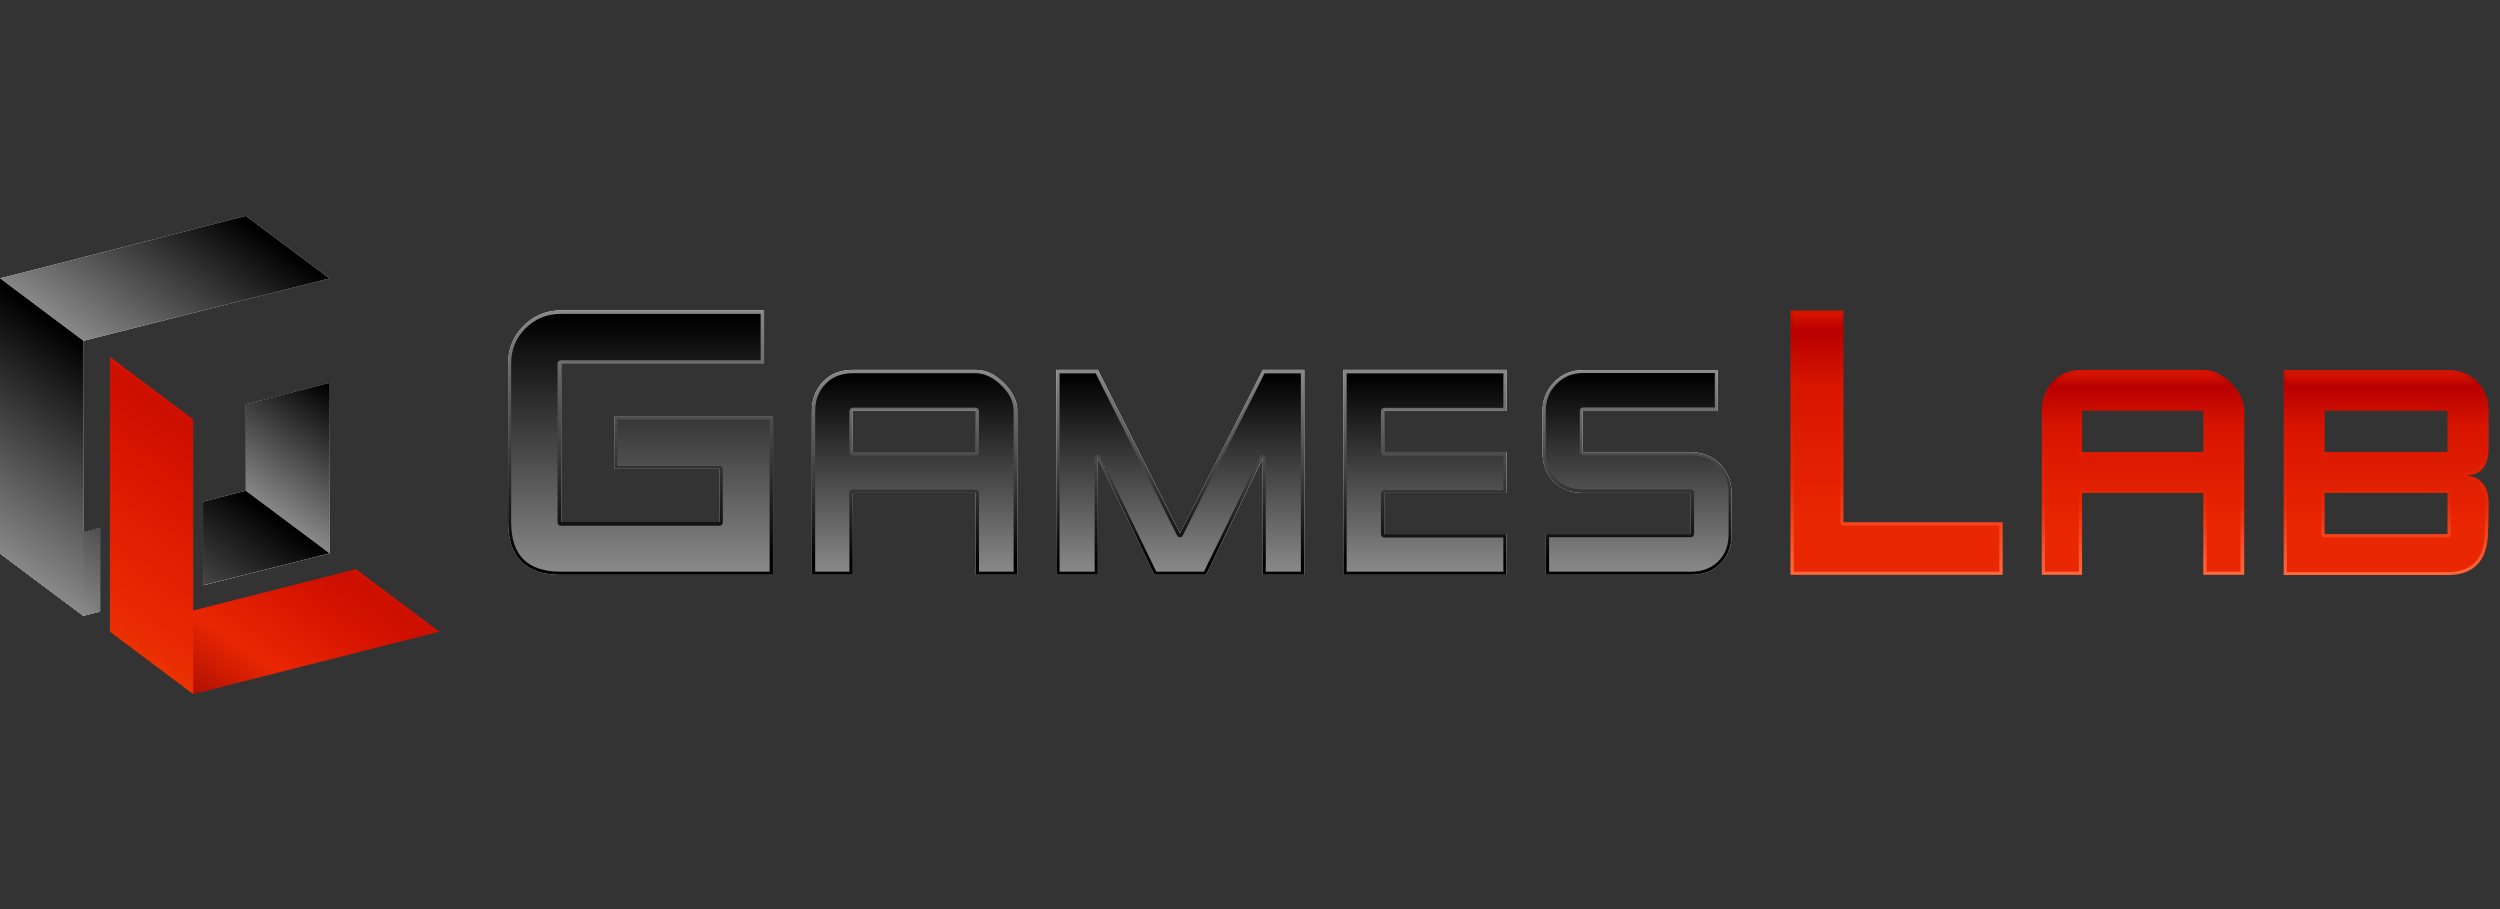 <svg width="220" height="80" viewBox="0 0 220 80" fill="none" xmlns="http://www.w3.org/2000/svg">
<rect x="0" y="0" width="220" height="80" fill="#333333" stroke="none"/>
<path d="M68.027 50.585H49.366C46.259 50.585 44.715 49.041 44.715 45.934V31.961C44.715 30.656 45.175 29.571 46.075 28.67C46.976 27.769 48.079 27.31 49.385 27.31H67.236V31.961H49.385V45.934H63.339V41.264H54.054V36.612H68.027V50.585Z" fill="url(#paint0_linear_1516_14514)"/>
<path d="M89.499 50.584H85.859V43.377H75.049V50.584H71.445V36.152C71.445 35.104 71.776 34.24 72.457 33.56C73.118 32.88 73.982 32.549 75.067 32.549H85.877C86.742 32.549 87.569 32.935 88.341 33.707C89.113 34.479 89.518 35.288 89.518 36.152V50.584H89.499ZM85.877 39.774V36.152H75.049V39.774H85.877Z" fill="url(#paint1_linear_1516_14514)"/>
<path d="M114.78 50.584H111.121V40.326L106.139 50.584H101.598L96.616 40.326V50.584H92.957V32.549H96.616L103.841 46.944L111.121 32.549H114.78V50.584Z" fill="url(#paint2_linear_1516_14514)"/>
<path d="M132.577 50.584H118.219V32.549H132.577V36.152H121.804V39.774H132.577V43.377H121.804V46.999H132.577V50.584Z" fill="url(#paint3_linear_1516_14514)"/>
<path d="M152.395 46.998C152.395 48.065 152.064 48.929 151.402 49.591C150.74 50.253 149.876 50.584 148.792 50.584H136.032V46.998H148.792V43.377H139.305C138.239 43.377 137.393 43.046 136.731 42.384C136.069 41.722 135.738 40.858 135.738 39.792V36.17C135.738 35.159 136.088 34.313 136.768 33.614C137.466 32.916 138.294 32.566 139.305 32.566H151.163V36.17H139.287V39.792H148.773C149.803 39.792 150.667 40.141 151.347 40.821C152.027 41.502 152.377 42.365 152.377 43.395V46.998H152.395Z" fill="url(#paint4_linear_1516_14514)"/>
<path d="M176.219 50.584H157.559V27.327H162.228V45.951H176.238V50.584H176.219Z" fill="url(#paint5_linear_1516_14514)"/>
<path d="M197.472 50.584H193.887V43.377H183.224V50.584H179.676V36.152C179.676 35.104 180.007 34.24 180.669 33.56C181.33 32.88 182.176 32.549 183.242 32.549H193.906C194.751 32.549 195.56 32.935 196.332 33.707C197.105 34.479 197.491 35.288 197.491 36.152V50.584H197.472ZM193.887 39.774V36.152H183.224V39.774H193.887Z" fill="url(#paint6_linear_1516_14514)"/>
<path d="M219 44.296C219 45.252 218.982 46.134 218.945 46.943C218.872 49.37 217.677 50.602 215.379 50.602H200.965V32.566H215.379C216.445 32.566 217.327 32.897 217.989 33.578C218.669 34.258 219 35.122 219 36.17V39.332C219 40.987 218.357 41.814 217.07 41.814C218.357 42.016 219 42.844 219 44.296ZM215.379 39.773V36.151H204.568V39.773H215.379ZM215.379 46.998V43.377H204.568V46.998H215.379Z" fill="url(#paint7_linear_1516_14514)"/>
<path d="M157.855 50.308V27.602H161.937V45.951C161.937 46.116 162.066 46.245 162.231 46.245H175.946V50.308H157.855Z" fill="url(#paint8_linear_1516_14514)"/>
<path d="M194.183 50.308V43.377C194.183 43.212 194.054 43.083 193.889 43.083H183.226C183.06 43.083 182.931 43.212 182.931 43.377V50.308H179.953V36.17C179.953 35.196 180.247 34.406 180.854 33.78C181.461 33.155 182.233 32.843 183.207 32.843H193.87C194.643 32.843 195.378 33.211 196.095 33.909C196.812 34.626 197.161 35.38 197.161 36.152V50.308H194.183ZM183.226 35.876C183.06 35.876 182.931 36.005 182.931 36.17V39.792C182.931 39.958 183.06 40.086 183.226 40.086H193.889C194.054 40.086 194.183 39.958 194.183 39.792V36.17C194.183 36.005 194.054 35.876 193.889 35.876H183.226Z" fill="url(#paint9_linear_1516_14514)"/>
<path d="M201.242 50.308V32.86H215.38C216.373 32.86 217.163 33.173 217.789 33.798C218.414 34.423 218.726 35.195 218.726 36.188V39.35C218.726 41.317 217.789 41.556 217.072 41.556C216.924 41.556 216.796 41.667 216.777 41.814C216.759 41.961 216.869 42.09 217.016 42.126C218.175 42.31 218.708 43.009 218.708 44.333C218.708 45.288 218.689 46.171 218.653 46.962C218.579 49.241 217.494 50.344 215.362 50.344H201.242V50.308ZM204.57 43.082C204.404 43.082 204.276 43.211 204.276 43.377V46.998C204.276 47.164 204.404 47.292 204.57 47.292H215.38C215.546 47.292 215.674 47.164 215.674 46.998V43.377C215.674 43.211 215.546 43.082 215.38 43.082H204.57ZM204.57 35.876C204.404 35.876 204.276 36.004 204.276 36.17V39.791C204.276 39.957 204.404 40.086 204.57 40.086H215.38C215.546 40.086 215.674 39.957 215.674 39.791V36.17C215.674 36.004 215.546 35.876 215.38 35.876H204.57Z" fill="url(#paint10_linear_1516_14514)"/>
<path d="M49.364 50.308C46.422 50.308 44.988 48.874 44.988 45.951V31.978C44.988 30.765 45.411 29.717 46.257 28.89C47.102 28.044 48.132 27.621 49.364 27.621H66.94V31.703H49.364C49.198 31.703 49.07 31.831 49.07 31.997V45.969C49.07 46.135 49.198 46.263 49.364 46.263H63.318C63.483 46.263 63.612 46.135 63.612 45.969V41.299C63.612 41.134 63.483 41.005 63.318 41.005H54.328V36.924H67.73V50.308H49.364Z" fill="url(#paint11_linear_1516_14514)"/>
<path d="M86.152 50.308V43.377C86.152 43.212 86.023 43.083 85.858 43.083H75.048C74.882 43.083 74.753 43.212 74.753 43.377V50.308H71.738V36.17C71.738 35.196 72.051 34.406 72.657 33.78C73.264 33.155 74.055 32.843 75.048 32.843H85.858C86.63 32.843 87.402 33.211 88.119 33.909C88.855 34.626 89.204 35.361 89.204 36.152V50.308H86.152ZM75.048 35.876C74.882 35.876 74.753 36.005 74.753 36.17V39.792C74.753 39.958 74.882 40.086 75.048 40.086H85.858C86.023 40.086 86.152 39.958 86.152 39.792V36.17C86.152 36.005 86.023 35.876 85.858 35.876H75.048Z" fill="url(#paint12_linear_1516_14514)"/>
<path d="M111.396 50.309V40.344C111.396 40.215 111.304 40.087 111.175 40.068C111.157 40.068 111.138 40.068 111.12 40.068C111.01 40.068 110.918 40.123 110.863 40.234L105.954 50.309H101.762L96.872 40.215C96.817 40.123 96.725 40.05 96.614 40.05C96.596 40.05 96.578 40.05 96.559 40.05C96.431 40.087 96.339 40.197 96.339 40.326V50.309H93.25V32.861H96.431L103.582 47.11C103.637 47.202 103.729 47.275 103.84 47.275C103.95 47.275 104.042 47.22 104.097 47.11L111.286 32.861H114.485V50.309H111.396Z" fill="url(#paint13_linear_1516_14514)"/>
<path d="M118.508 50.309V32.861H132.296V35.895H121.817C121.652 35.895 121.523 36.023 121.523 36.189V39.811C121.523 39.976 121.652 40.105 121.817 40.105H132.296V43.139H121.817C121.652 43.139 121.523 43.267 121.523 43.433V46.999C121.523 47.165 121.652 47.294 121.817 47.294H132.296V50.309H118.508Z" fill="url(#paint14_linear_1516_14514)"/>
<path d="M136.325 50.308V47.275H148.79C148.956 47.275 149.085 47.146 149.085 46.981V43.359C149.085 43.193 148.956 43.065 148.79 43.065H139.304C138.311 43.065 137.539 42.77 136.932 42.145C136.325 41.539 136.031 40.73 136.031 39.755V36.133C136.031 35.196 136.344 34.424 136.987 33.78C137.631 33.137 138.385 32.824 139.322 32.824H150.905V35.858H139.322C139.157 35.858 139.028 35.986 139.028 36.152V39.774C139.028 39.939 139.157 40.068 139.322 40.068H148.809C149.783 40.068 150.555 40.38 151.18 41.005C151.805 41.649 152.118 42.421 152.118 43.377V46.999C152.118 47.992 151.824 48.782 151.217 49.389C150.61 49.996 149.802 50.308 148.809 50.308H136.325Z" fill="url(#paint15_linear_1516_14514)"/>
<path d="M7.336 54.188L8.806 53.802V46.448L0 48.691L7.336 54.188Z" fill="url(#paint16_linear_1516_14514)"/>
<path d="M21.64 35.583V43.195L17.871 44.151V51.505L28.994 48.692V33.708L21.64 35.583Z" fill="url(#paint17_linear_1516_14514)"/>
<path d="M21.639 43.194L17.87 44.15V51.504L28.993 48.673L21.639 43.194ZM7.336 54.188L8.806 53.821V46.467L0 48.71L7.336 54.188Z" fill="url(#paint18_linear_1516_14514)"/>
<path d="M0 24.497L21.639 19L28.993 24.497L7.336 29.994L0 24.497Z" fill="url(#paint19_linear_1516_14514)"/>
<path d="M0 48.692L7.336 54.189V29.994L0 24.497V48.692Z" fill="url(#paint20_linear_1516_14514)"/>
<path d="M21.641 35.583V43.195L28.995 48.692V33.708L21.641 35.583Z" fill="url(#paint21_linear_1516_14514)"/>
<path d="M31.311 50.089L9.672 55.586L17.007 61.083L38.665 55.586L31.311 50.089Z" fill="url(#paint22_linear_1516_14514)"/>
<path d="M9.672 55.586L17.007 61.083V36.907L9.672 31.41V55.586Z" fill="url(#paint23_linear_1516_14514)"/>
<path d="M68.023 50.584H49.362C46.255 50.584 44.711 49.039 44.711 45.932V31.96C44.711 30.655 45.171 29.57 46.071 28.669C46.972 27.768 48.075 27.309 49.381 27.309H67.232V31.96H49.381V45.932H63.335V41.263H54.05V36.611H68.023V50.584Z" fill="url(#paint24_linear_1516_14514)"/>
<path d="M89.499 50.584H85.859V43.377H75.049V50.584H71.445V36.152C71.445 35.104 71.776 34.24 72.457 33.56C73.118 32.88 73.982 32.549 75.067 32.549H85.877C86.742 32.549 87.569 32.935 88.341 33.707C89.113 34.479 89.518 35.288 89.518 36.152V50.584H89.499ZM85.877 39.774V36.152H75.049V39.774H85.877Z" fill="url(#paint25_linear_1516_14514)"/>
<path d="M114.776 50.584H111.117V40.326L106.135 50.584H101.594L96.612 40.326V50.584H92.953V32.549H96.612L103.837 46.944L111.117 32.549H114.776V50.584Z" fill="url(#paint26_linear_1516_14514)"/>
<path d="M132.573 50.584H118.215V32.549H132.573V36.152H121.8V39.774H132.573V43.377H121.8V46.999H132.573V50.584Z" fill="url(#paint27_linear_1516_14514)"/>
<path d="M152.391 46.999C152.391 48.066 152.06 48.93 151.398 49.592C150.736 50.254 149.872 50.585 148.788 50.585H136.029V46.999H148.788V43.378H139.301C138.235 43.378 137.389 43.047 136.727 42.385C136.065 41.723 135.734 40.859 135.734 39.793V36.171C135.734 35.16 136.084 34.314 136.764 33.615C137.463 32.917 138.29 32.567 139.301 32.567H151.159V36.171H139.283V39.793H148.769C149.799 39.793 150.663 40.142 151.343 40.822C152.023 41.502 152.373 42.367 152.373 43.396V46.999H152.391Z" fill="url(#paint28_linear_1516_14514)"/>
<path d="M49.36 50.309C46.418 50.309 44.984 48.875 44.984 45.952V31.979C44.984 30.766 45.407 29.718 46.253 28.891C47.099 28.045 48.128 27.622 49.36 27.622H66.936V31.703H49.36C49.194 31.703 49.066 31.832 49.066 31.998V45.97C49.066 46.136 49.194 46.264 49.36 46.264H63.314C63.48 46.264 63.608 46.136 63.608 45.97V41.3C63.608 41.135 63.48 41.006 63.314 41.006H54.324V36.925H67.727V50.309H49.36Z" fill="url(#paint29_linear_1516_14514)"/>
<path d="M86.148 50.309V43.378C86.148 43.213 86.019 43.084 85.854 43.084H75.044C74.878 43.084 74.749 43.213 74.749 43.378V50.309H71.734V36.171C71.734 35.197 72.047 34.407 72.654 33.781C73.26 33.156 74.051 32.844 75.044 32.844H85.854C86.626 32.844 87.398 33.211 88.115 33.91C88.851 34.627 89.2 35.362 89.2 36.153V50.309H86.148ZM75.044 35.877C74.878 35.877 74.749 36.006 74.749 36.171V39.793C74.749 39.959 74.878 40.087 75.044 40.087H85.854C86.019 40.087 86.148 39.959 86.148 39.793V36.171C86.148 36.006 86.019 35.877 85.854 35.877H75.044Z" fill="url(#paint30_linear_1516_14514)"/>
<path d="M111.388 50.309V40.344C111.388 40.215 111.296 40.087 111.167 40.068C111.149 40.068 111.131 40.068 111.112 40.068C111.002 40.068 110.91 40.123 110.855 40.234L105.946 50.309H101.754L96.864 40.215C96.809 40.123 96.717 40.05 96.607 40.05C96.588 40.05 96.57 40.05 96.552 40.05C96.423 40.087 96.331 40.197 96.331 40.326V50.309H93.242V32.861H96.423L103.574 47.11C103.63 47.202 103.722 47.275 103.832 47.275C103.942 47.275 104.034 47.22 104.089 47.11L111.278 32.861H114.477V50.309H111.388Z" fill="url(#paint31_linear_1516_14514)"/>
<path d="M118.508 50.309V32.861H132.296V35.895H121.817C121.652 35.895 121.523 36.023 121.523 36.189V39.811C121.523 39.976 121.652 40.105 121.817 40.105H132.296V43.139H121.817C121.652 43.139 121.523 43.267 121.523 43.433V46.999C121.523 47.165 121.652 47.294 121.817 47.294H132.296V50.309H118.508Z" fill="url(#paint32_linear_1516_14514)"/>
<path d="M136.321 50.308V47.275H148.786C148.952 47.275 149.081 47.146 149.081 46.981V43.359C149.081 43.193 148.952 43.065 148.786 43.065H139.3C138.307 43.065 137.535 42.77 136.928 42.145C136.321 41.539 136.027 40.73 136.027 39.755V36.133C136.027 35.196 136.34 34.424 136.983 33.78C137.627 33.137 138.381 32.824 139.318 32.824H150.901V35.858H139.318C139.153 35.858 139.024 35.986 139.024 36.152V39.774C139.024 39.939 139.153 40.068 139.318 40.068H148.805C149.779 40.068 150.551 40.38 151.176 41.005C151.802 41.649 152.114 42.421 152.114 43.377V46.999C152.114 47.992 151.82 48.782 151.213 49.389C150.607 49.996 149.798 50.308 148.805 50.308H136.321Z" fill="url(#paint33_linear_1516_14514)"/>
<path d="M7.336 54.188L8.806 53.802V46.448L0 48.691L7.336 54.188Z" fill="url(#paint34_linear_1516_14514)"/>
<path d="M21.64 35.583V43.195L17.871 44.151V51.505L28.994 48.692V33.708L21.64 35.583Z" fill="url(#paint35_linear_1516_14514)"/>
<path d="M21.639 43.194L17.87 44.15V51.504L28.993 48.673L21.639 43.194ZM7.336 54.188L8.806 53.821V46.467L0 48.71L7.336 54.188Z" fill="url(#paint36_linear_1516_14514)"/>
<path d="M0 24.497L21.639 19L28.993 24.497L7.336 29.994L0 24.497Z" fill="url(#paint37_linear_1516_14514)"/>
<path d="M0 48.692L7.336 54.189V29.994L0 24.497V48.692Z" fill="url(#paint38_linear_1516_14514)"/>
<path d="M21.641 35.583V43.195L28.995 48.692V33.708L21.641 35.583Z" fill="url(#paint39_linear_1516_14514)"/>
<defs>
<linearGradient id="paint0_linear_1516_14514" x1="56.364" y1="50.594" x2="56.364" y2="27.319" gradientUnits="userSpaceOnUse">
<stop stop-color="white"/>
<stop offset="0.2" stop-color="white"/>
<stop offset="0.727" stop-color="#EEFFEC"/>
<stop offset="0.933" stop-color="#CFFFE3"/>
<stop offset="1" stop-color="#EEFFEC"/>
</linearGradient>
<linearGradient id="paint1_linear_1516_14514" x1="80.476" y1="50.593" x2="80.476" y2="32.566" gradientUnits="userSpaceOnUse">
<stop stop-color="white"/>
<stop offset="0.2" stop-color="white"/>
<stop offset="0.727" stop-color="#EEFFEC"/>
<stop offset="0.933" stop-color="#CFFFE3"/>
<stop offset="1" stop-color="#EEFFEC"/>
</linearGradient>
<linearGradient id="paint2_linear_1516_14514" x1="103.863" y1="50.593" x2="103.863" y2="32.566" gradientUnits="userSpaceOnUse">
<stop stop-color="white"/>
<stop offset="0.2" stop-color="white"/>
<stop offset="0.727" stop-color="#EEFFEC"/>
<stop offset="0.933" stop-color="#CFFFE3"/>
<stop offset="1" stop-color="#EEFFEC"/>
</linearGradient>
<linearGradient id="paint3_linear_1516_14514" x1="125.401" y1="50.593" x2="125.401" y2="32.566" gradientUnits="userSpaceOnUse">
<stop stop-color="white"/>
<stop offset="0.2" stop-color="white"/>
<stop offset="0.727" stop-color="#EEFFEC"/>
<stop offset="0.933" stop-color="#CFFFE3"/>
<stop offset="1" stop-color="#EEFFEC"/>
</linearGradient>
<linearGradient id="paint4_linear_1516_14514" x1="144.064" y1="50.592" x2="144.064" y2="32.565" gradientUnits="userSpaceOnUse">
<stop stop-color="white"/>
<stop offset="0.2" stop-color="white"/>
<stop offset="0.727" stop-color="#EEFFEC"/>
<stop offset="0.933" stop-color="#CFFFE3"/>
<stop offset="1" stop-color="#EEFFEC"/>
</linearGradient>
<linearGradient id="paint5_linear_1516_14514" x1="166.891" y1="50.593" x2="166.891" y2="27.318" gradientUnits="userSpaceOnUse">
<stop stop-color="#FF693D"/>
<stop offset="0.351" stop-color="#E92703"/>
<stop offset="0.727" stop-color="#D71500"/>
<stop offset="0.933" stop-color="#B80000"/>
<stop offset="1" stop-color="#D71500"/>
</linearGradient>
<linearGradient id="paint6_linear_1516_14514" x1="188.571" y1="50.593" x2="188.571" y2="32.566" gradientUnits="userSpaceOnUse">
<stop stop-color="#FF693D"/>
<stop offset="0.351" stop-color="#E92703"/>
<stop offset="0.727" stop-color="#D71500"/>
<stop offset="0.933" stop-color="#B80000"/>
<stop offset="1" stop-color="#D71500"/>
</linearGradient>
<linearGradient id="paint7_linear_1516_14514" x1="209.982" y1="50.592" x2="209.982" y2="32.565" gradientUnits="userSpaceOnUse">
<stop stop-color="#FF693D"/>
<stop offset="0.351" stop-color="#E92703"/>
<stop offset="0.727" stop-color="#D71500"/>
<stop offset="0.933" stop-color="#B80000"/>
<stop offset="1" stop-color="#D71500"/>
</linearGradient>
<linearGradient id="paint8_linear_1516_14514" x1="166.893" y1="50.306" x2="166.893" y2="27.605" gradientUnits="userSpaceOnUse">
<stop offset="0.2" stop-color="#E92703"/>
<stop offset="0.727" stop-color="#D71500"/>
<stop offset="0.933" stop-color="#B80000"/>
<stop offset="1" stop-color="#D71500"/>
</linearGradient>
<linearGradient id="paint9_linear_1516_14514" x1="188.572" y1="50.306" x2="188.572" y2="32.852" gradientUnits="userSpaceOnUse">
<stop offset="0.2" stop-color="#E92703"/>
<stop offset="0.727" stop-color="#D71500"/>
<stop offset="0.933" stop-color="#B80000"/>
<stop offset="1" stop-color="#D71500"/>
</linearGradient>
<linearGradient id="paint10_linear_1516_14514" x1="209.983" y1="50.306" x2="209.983" y2="32.852" gradientUnits="userSpaceOnUse">
<stop offset="0.2" stop-color="#E92703"/>
<stop offset="0.727" stop-color="#D71500"/>
<stop offset="0.933" stop-color="#B80000"/>
<stop offset="1" stop-color="#D71500"/>
</linearGradient>
<linearGradient id="paint11_linear_1516_14514" x1="56.361" y1="50.306" x2="56.361" y2="27.605" gradientUnits="userSpaceOnUse">
<stop stop-color="white"/>
<stop offset="0.026" stop-color="#F6FFF5"/>
<stop offset="0.065" stop-color="#F0FFEE"/>
<stop offset="0.176" stop-color="#EEFFEC"/>
<stop offset="0.933" stop-color="#CFDEC7"/>
<stop offset="1" stop-color="#EEFFEC"/>
</linearGradient>
<linearGradient id="paint12_linear_1516_14514" x1="80.475" y1="50.306" x2="80.475" y2="32.852" gradientUnits="userSpaceOnUse">
<stop stop-color="white"/>
<stop offset="0.026" stop-color="#F6FFF5"/>
<stop offset="0.065" stop-color="#F0FFEE"/>
<stop offset="0.176" stop-color="#EEFFEC"/>
<stop offset="0.933" stop-color="#CFDEC7"/>
<stop offset="1" stop-color="#EEFFEC"/>
</linearGradient>
<linearGradient id="paint13_linear_1516_14514" x1="103.862" y1="50.306" x2="103.862" y2="32.853" gradientUnits="userSpaceOnUse">
<stop stop-color="white"/>
<stop offset="0.026" stop-color="#F6FFF5"/>
<stop offset="0.065" stop-color="#F0FFEE"/>
<stop offset="0.176" stop-color="#EEFFEC"/>
<stop offset="0.933" stop-color="#CFDEC7"/>
<stop offset="1" stop-color="#EEFFEC"/>
</linearGradient>
<linearGradient id="paint14_linear_1516_14514" x1="125.395" y1="50.306" x2="125.395" y2="32.853" gradientUnits="userSpaceOnUse">
<stop stop-color="white"/>
<stop offset="0.026" stop-color="#F6FFF5"/>
<stop offset="0.065" stop-color="#F0FFEE"/>
<stop offset="0.176" stop-color="#EEFFEC"/>
<stop offset="0.933" stop-color="#CFDEC7"/>
<stop offset="1" stop-color="#EEFFEC"/>
</linearGradient>
<linearGradient id="paint15_linear_1516_14514" x1="144.063" y1="50.306" x2="144.063" y2="32.852" gradientUnits="userSpaceOnUse">
<stop stop-color="white"/>
<stop offset="0.026" stop-color="#F6FFF5"/>
<stop offset="0.065" stop-color="#F0FFEE"/>
<stop offset="0.176" stop-color="#EEFFEC"/>
<stop offset="0.933" stop-color="#CFDEC7"/>
<stop offset="1" stop-color="#EEFFEC"/>
</linearGradient>
<linearGradient id="paint16_linear_1516_14514" x1="3.984" y1="51.838" x2="8.101" y2="45.959" gradientUnits="userSpaceOnUse">
<stop stop-color="white"/>
<stop offset="0.026" stop-color="#F6FFF5"/>
<stop offset="0.065" stop-color="#F0FFEE"/>
<stop offset="0.176" stop-color="#EEFFEC"/>
<stop offset="0.933" stop-color="#CFDEC7"/>
<stop offset="1" stop-color="#EEFFEC"/>
</linearGradient>
<linearGradient id="paint17_linear_1516_14514" x1="18.459" y1="51.924" x2="30.478" y2="34.759" gradientUnits="userSpaceOnUse">
<stop stop-color="white"/>
<stop offset="0.026" stop-color="#F6FFF5"/>
<stop offset="0.065" stop-color="#F0FFEE"/>
<stop offset="0.176" stop-color="#EEFFEC"/>
<stop offset="0.933" stop-color="#CFDEC7"/>
<stop offset="1" stop-color="#EEFFEC"/>
</linearGradient>
<linearGradient id="paint18_linear_1516_14514" x1="9.552" y1="55.737" x2="19.425" y2="41.636" gradientUnits="userSpaceOnUse">
<stop stop-color="white"/>
<stop offset="0.026" stop-color="#F6FFF5"/>
<stop offset="0.065" stop-color="#F0FFEE"/>
<stop offset="0.176" stop-color="#EEFFEC"/>
<stop offset="0.933" stop-color="#CFDEC7"/>
<stop offset="1" stop-color="#EEFFEC"/>
</linearGradient>
<linearGradient id="paint19_linear_1516_14514" x1="9.552" y1="31.553" x2="19.426" y2="17.452" gradientUnits="userSpaceOnUse">
<stop stop-color="white"/>
<stop offset="0.026" stop-color="#F6FFF5"/>
<stop offset="0.065" stop-color="#F0FFEE"/>
<stop offset="0.176" stop-color="#EEFFEC"/>
<stop offset="0.933" stop-color="#CFDEC7"/>
<stop offset="1" stop-color="#EEFFEC"/>
</linearGradient>
<linearGradient id="paint20_linear_1516_14514" x1="-2.103" y1="47.577" x2="9.427" y2="31.11" gradientUnits="userSpaceOnUse">
<stop stop-color="white"/>
<stop offset="0.026" stop-color="#F6FFF5"/>
<stop offset="0.065" stop-color="#F0FFEE"/>
<stop offset="0.176" stop-color="#EEFFEC"/>
<stop offset="0.933" stop-color="#CFDEC7"/>
<stop offset="1" stop-color="#EEFFEC"/>
</linearGradient>
<linearGradient id="paint21_linear_1516_14514" x1="23.444" y1="44.806" x2="30.479" y2="34.759" gradientUnits="userSpaceOnUse">
<stop stop-color="white"/>
<stop offset="0.026" stop-color="#F6FFF5"/>
<stop offset="0.065" stop-color="#F0FFEE"/>
<stop offset="0.176" stop-color="#EEFFEC"/>
<stop offset="0.933" stop-color="#CFDEC7"/>
<stop offset="1" stop-color="#EEFFEC"/>
</linearGradient>
<linearGradient id="paint22_linear_1516_14514" x1="19.225" y1="62.638" x2="29.098" y2="48.538" gradientUnits="userSpaceOnUse">
<stop stop-color="#B00F00"/>
<stop offset="0.345" stop-color="#E92703"/>
<stop offset="0.727" stop-color="#D71500"/>
<stop offset="0.933" stop-color="#CD0F00"/>
<stop offset="0.981" stop-color="#CF1000"/>
<stop offset="0.998" stop-color="#D61400"/>
<stop offset="1" stop-color="#D71500"/>
</linearGradient>
<linearGradient id="paint23_linear_1516_14514" x1="7.57" y1="54.478" x2="19.1" y2="38.012" gradientUnits="userSpaceOnUse">
<stop stop-color="#E93300"/>
<stop offset="0.084" stop-color="#E92B02"/>
<stop offset="0.2" stop-color="#E92703"/>
<stop offset="0.727" stop-color="#D71500"/>
<stop offset="0.933" stop-color="#CD0F00"/>
<stop offset="0.981" stop-color="#CF1000"/>
<stop offset="0.998" stop-color="#D61400"/>
<stop offset="1" stop-color="#D71500"/>
</linearGradient>
<linearGradient id="paint24_linear_1516_14514" x1="56.36" y1="27.318" x2="56.36" y2="50.593" gradientUnits="userSpaceOnUse">
<stop stop-color="#898989"/>
<stop offset="0.939"/>
</linearGradient>
<linearGradient id="paint25_linear_1516_14514" x1="80.476" y1="32.566" x2="80.476" y2="50.593" gradientUnits="userSpaceOnUse">
<stop stop-color="#898989"/>
<stop offset="0.939"/>
</linearGradient>
<linearGradient id="paint26_linear_1516_14514" x1="103.859" y1="32.566" x2="103.859" y2="50.593" gradientUnits="userSpaceOnUse">
<stop stop-color="#898989"/>
<stop offset="0.939"/>
</linearGradient>
<linearGradient id="paint27_linear_1516_14514" x1="125.397" y1="32.566" x2="125.397" y2="50.593" gradientUnits="userSpaceOnUse">
<stop stop-color="#898989"/>
<stop offset="0.939"/>
</linearGradient>
<linearGradient id="paint28_linear_1516_14514" x1="144.06" y1="32.566" x2="144.06" y2="50.593" gradientUnits="userSpaceOnUse">
<stop stop-color="#898989"/>
<stop offset="0.939"/>
</linearGradient>
<linearGradient id="paint29_linear_1516_14514" x1="56.339" y1="50.306" x2="56.339" y2="27.658" gradientUnits="userSpaceOnUse">
<stop stop-color="#898989"/>
<stop offset="0.993"/>
</linearGradient>
<linearGradient id="paint30_linear_1516_14514" x1="80.455" y1="50.307" x2="80.455" y2="32.872" gradientUnits="userSpaceOnUse">
<stop stop-color="#898989"/>
<stop offset="0.993"/>
</linearGradient>
<linearGradient id="paint31_linear_1516_14514" x1="103.844" y1="50.306" x2="103.844" y2="32.889" gradientUnits="userSpaceOnUse">
<stop stop-color="#898989"/>
<stop offset="0.993"/>
</linearGradient>
<linearGradient id="paint32_linear_1516_14514" x1="125.392" y1="50.306" x2="125.392" y2="32.889" gradientUnits="userSpaceOnUse">
<stop stop-color="#898989"/>
<stop offset="0.993"/>
</linearGradient>
<linearGradient id="paint33_linear_1516_14514" x1="144.059" y1="50.306" x2="144.059" y2="32.852" gradientUnits="userSpaceOnUse">
<stop stop-color="#898989"/>
<stop offset="0.993"/>
</linearGradient>
<linearGradient id="paint34_linear_1516_14514" x1="3.984" y1="51.838" x2="8.101" y2="45.959" gradientUnits="userSpaceOnUse">
<stop stop-color="#606664"/>
<stop offset="0.048" stop-color="#555C5A"/>
<stop offset="0.118" stop-color="#4B5351"/>
<stop offset="0.212" stop-color="#48504E"/>
<stop offset="0.933" stop-color="#080D08"/>
<stop offset="0.977" stop-color="#0A0F0A"/>
<stop offset="0.993" stop-color="#0F160F"/>
<stop offset="1" stop-color="#151C15"/>
</linearGradient>
<linearGradient id="paint35_linear_1516_14514" x1="18.459" y1="51.924" x2="30.478" y2="34.759" gradientUnits="userSpaceOnUse">
<stop stop-color="#898989"/>
<stop offset="1"/>
</linearGradient>
<linearGradient id="paint36_linear_1516_14514" x1="9.552" y1="55.737" x2="19.425" y2="41.636" gradientUnits="userSpaceOnUse">
<stop stop-color="#898989"/>
<stop offset="0.977"/>
</linearGradient>
<linearGradient id="paint37_linear_1516_14514" x1="9.552" y1="31.553" x2="19.426" y2="17.452" gradientUnits="userSpaceOnUse">
<stop stop-color="#898989"/>
<stop offset="0.977"/>
</linearGradient>
<linearGradient id="paint38_linear_1516_14514" x1="-2.103" y1="47.577" x2="9.427" y2="31.11" gradientUnits="userSpaceOnUse">
<stop stop-color="#898989"/>
<stop offset="0.977"/>
</linearGradient>
<linearGradient id="paint39_linear_1516_14514" x1="23.444" y1="44.806" x2="30.479" y2="34.759" gradientUnits="userSpaceOnUse">
<stop stop-color="#898989"/>
<stop offset="0.977"/>
</linearGradient>
</defs>
</svg>
